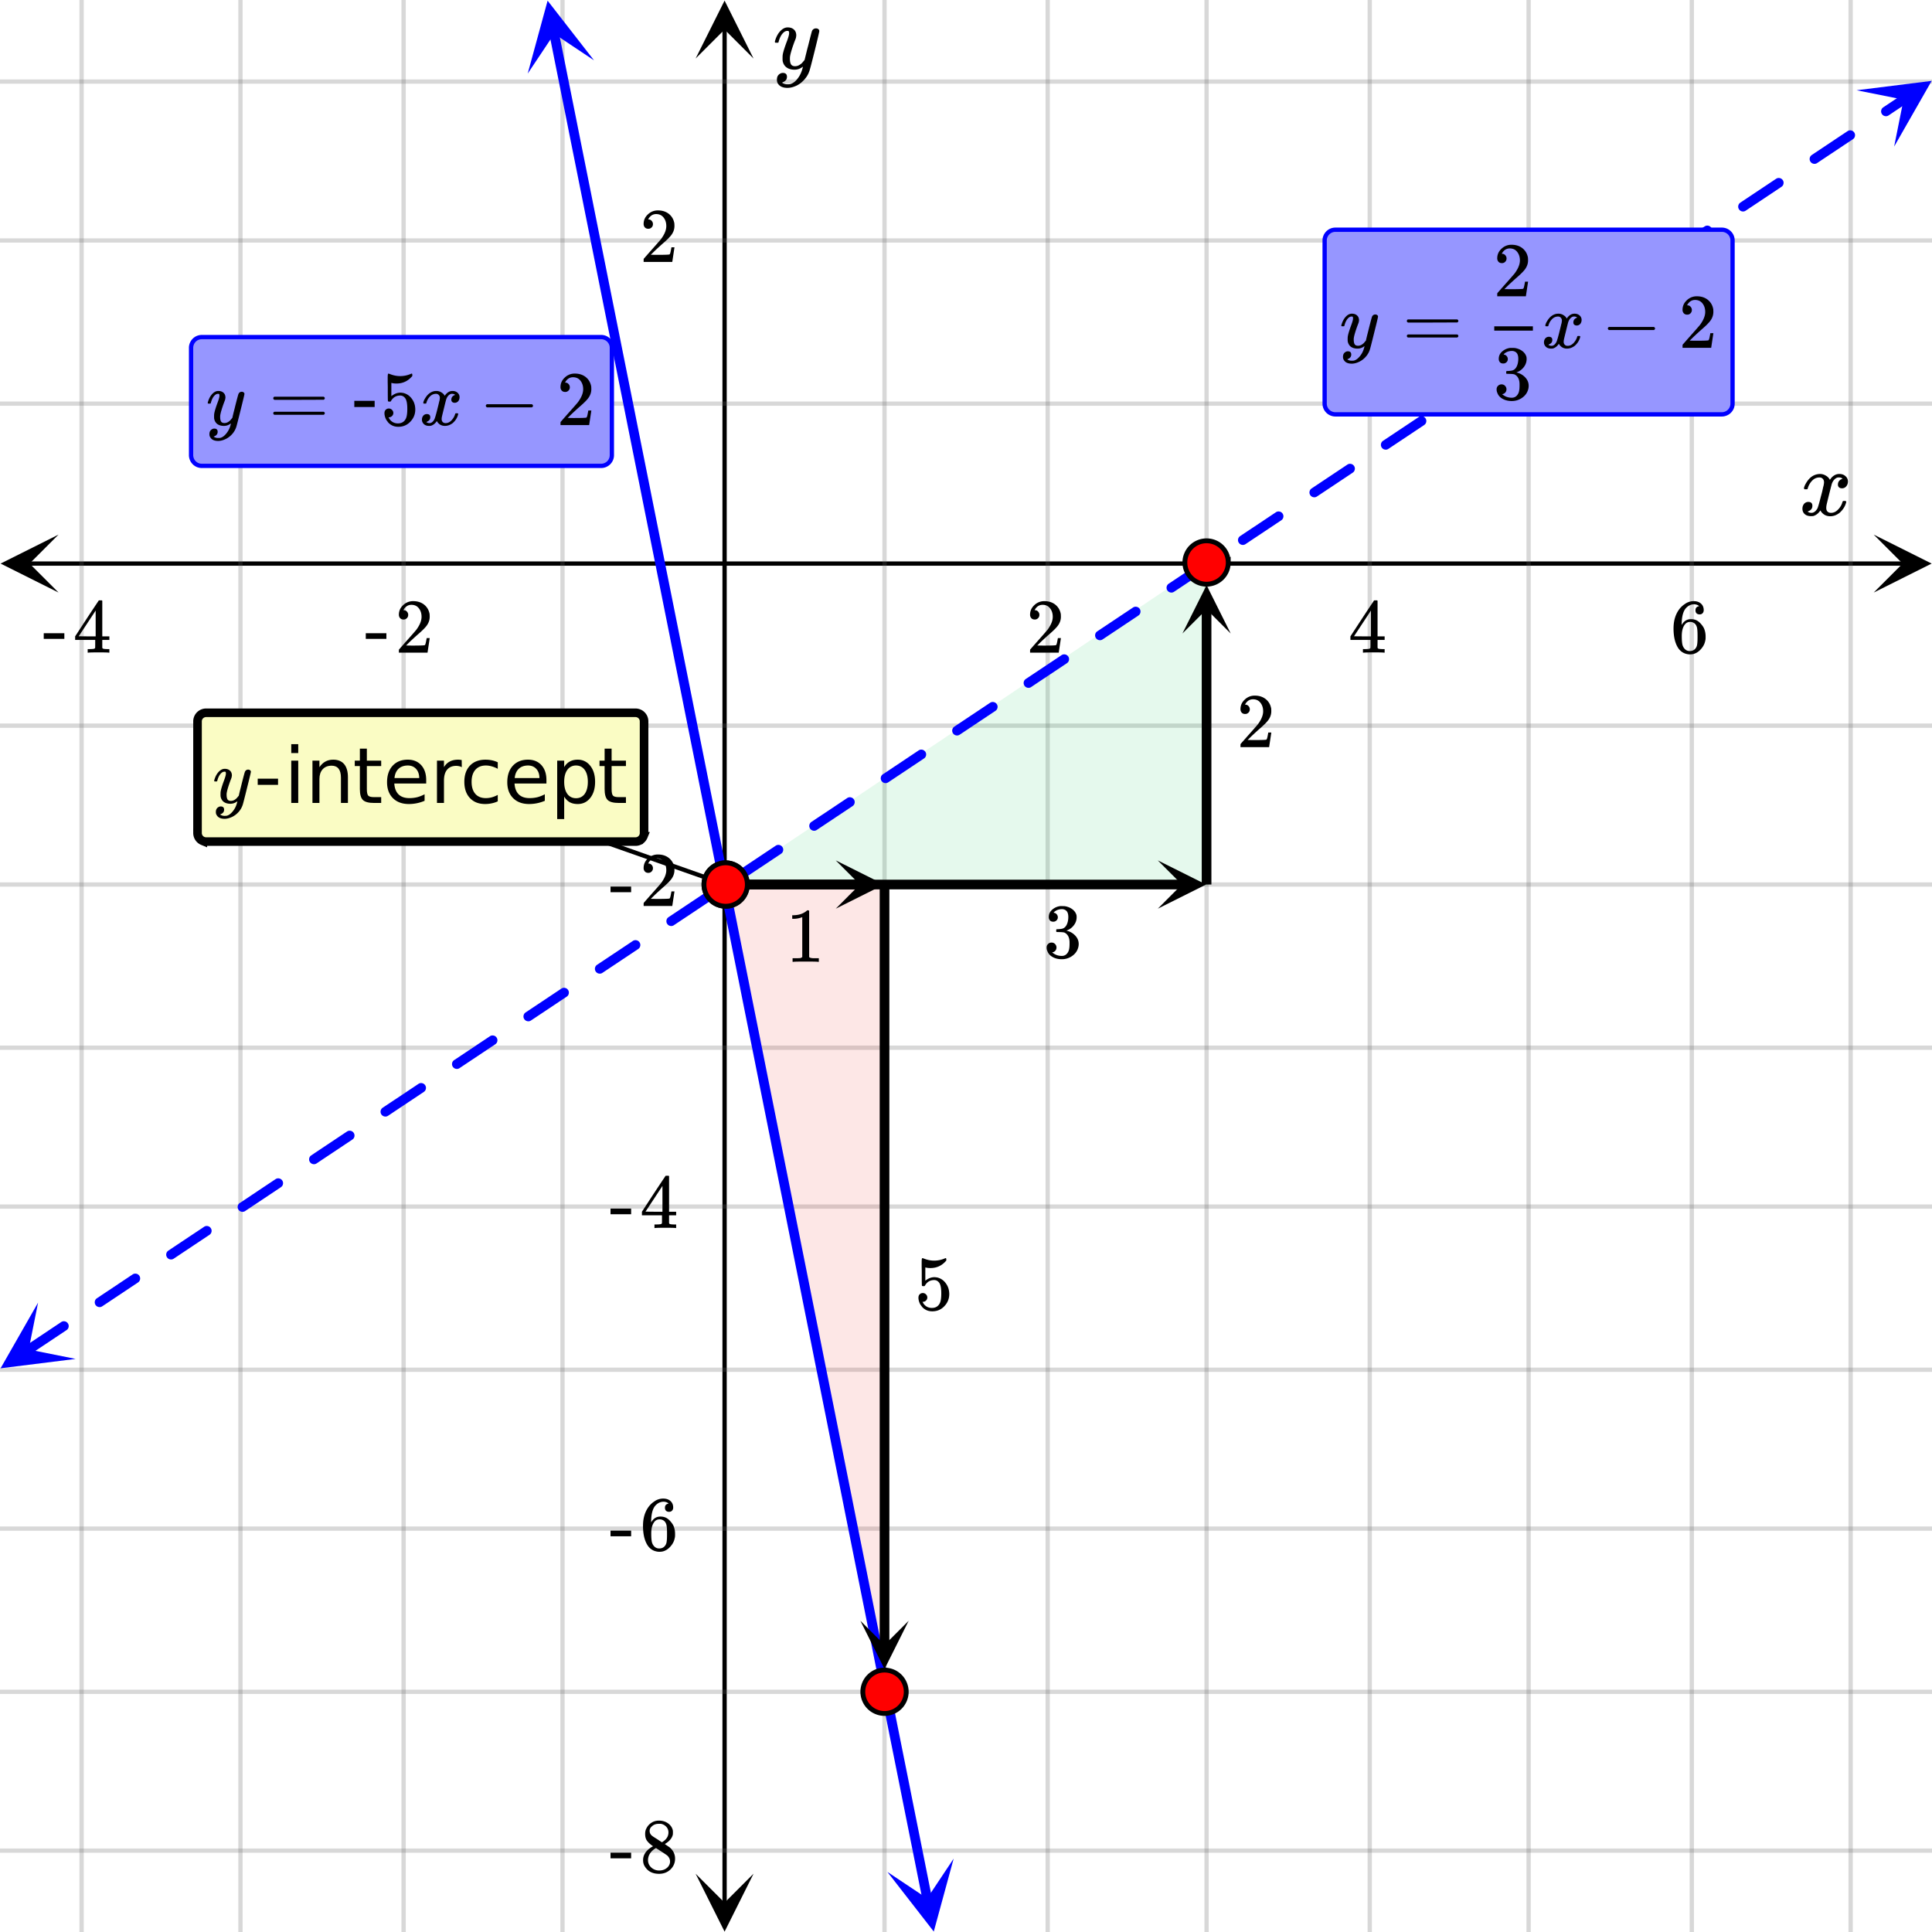 <svg xmlns="http://www.w3.org/2000/svg" xmlns:xlink="http://www.w3.org/1999/xlink" width="449.28" height="449.28" viewBox="0 0 336.96 336.96"><defs><symbol overflow="visible" id="s"><path d="M.953-4.531c-.074-.063-.11-.125-.11-.188.04-.289.212-.664.516-1.125.508-.77 1.149-1.21 1.922-1.328.145-.02.258-.031.344-.031.375 0 .723.101 1.047.297.32.187.55.43.687.718a3.71 3.71 0 0 0 .266-.343c.406-.446.867-.672 1.39-.672.446 0 .805.133 1.079.39.281.25.422.56.422.922 0 .336-.102.618-.297.844a.916.916 0 0 1-.75.344c-.211 0-.383-.055-.516-.172a.636.636 0 0 1-.187-.469c0-.5.27-.843.812-1.031a.921.921 0 0 0-.172-.125c-.105-.063-.261-.094-.468-.094-.149 0-.25.012-.313.032-.418.18-.727.539-.922 1.078-.031.093-.187.703-.469 1.828-.28 1.125-.433 1.758-.453 1.89a2.74 2.74 0 0 0-.047.5c0 .262.07.47.22.625.155.149.359.22.609.22.457 0 .867-.192 1.234-.579.375-.383.625-.813.75-1.281.039-.114.078-.176.11-.188.03-.02.113-.031.25-.031.206 0 .312.047.312.14 0 .012-.012.07-.031.172-.188.68-.57 1.266-1.141 1.766-.512.399-1.047.594-1.61.594-.761 0-1.34-.336-1.734-1.016-.312.492-.715.813-1.203.969-.105.02-.246.031-.422.031C1.441.156.992-.062.734-.5a1.316 1.316 0 0 1-.156-.656c0-.32.094-.598.281-.828a.95.95 0 0 1 .75-.344c.47 0 .704.23.704.687 0 .399-.188.688-.563.875l-.094.047-.078.031a.123.123 0 0 1-.047.016l-.047.016c0 .031.082.086.25.156.125.055.266.078.422.078.383 0 .723-.242 1.016-.734.113-.196.32-.907.625-2.125.07-.25.144-.524.219-.828.07-.301.125-.536.156-.704.039-.164.066-.265.078-.296.063-.29.094-.5.094-.625 0-.27-.074-.477-.219-.625-.137-.157-.328-.235-.578-.235-.492 0-.918.188-1.281.563a3.171 3.171 0 0 0-.75 1.297c-.024.105-.047.168-.079.187-.023.012-.109.016-.265.016zm0 0"/></symbol><symbol overflow="visible" id="x"><path d="M7.531-7.031c.157 0 .285.043.39.125a.41.41 0 0 1 .173.343c0 .137-.266 1.278-.797 3.422-.531 2.137-.84 3.305-.922 3.516a4.073 4.073 0 0 1-.844 1.469 4.38 4.38 0 0 1-1.343 1.078c-.586.281-1.133.422-1.641.422-.824 0-1.387-.262-1.688-.781-.105-.157-.156-.376-.156-.657 0-.367.102-.652.313-.86.226-.21.468-.312.718-.312.477 0 .72.227.72.688 0 .394-.196.687-.579.875-.023.008-.047.02-.078.031-.031.02-.059.035-.078.047-.024.008-.043.016-.063.016l-.047.03c.032.063.145.13.344.204.176.063.352.094.531.094h.125c.188 0 .329-.012.422-.031.414-.118.805-.391 1.172-.829.375-.437.66-.96.86-1.562.113-.363.171-.578.171-.64 0-.009-.011-.005-.03.015a.546.546 0 0 0-.095.062c-.406.29-.855.438-1.343.438-.555 0-1.012-.133-1.375-.39-.356-.259-.586-.634-.688-1.126a4.332 4.332 0 0 1-.016-.5c0-.258.008-.46.032-.61.07-.456.32-1.253.75-2.39.238-.644.36-1.093.36-1.343A.756.756 0 0 0 2.78-6.5c-.031-.063-.094-.094-.187-.094h-.078c-.25 0-.493.117-.72.344-.355.355-.62.875-.796 1.563 0 .011-.008.03-.016.062a.22.22 0 0 1-.03.063l-.032.015C.91-4.535.89-4.53.859-4.53H.437c-.062-.063-.093-.11-.093-.14 0-.04.015-.118.047-.235.226-.758.57-1.352 1.03-1.782.364-.343.75-.515 1.157-.515.457 0 .82.125 1.094.375.27.25.406.594.406 1.031-.023.211-.039.324-.047.344 0 .074-.086.308-.25.703-.449 1.21-.715 2.094-.797 2.656a3.234 3.234 0 0 0-.015.375c0 .418.062.735.187.953.133.22.375.329.719.329.25 0 .484-.063.703-.188.227-.133.399-.266.516-.39.113-.126.258-.298.437-.516 0-.008.024-.117.078-.328.051-.22.13-.536.235-.954.101-.425.207-.832.312-1.218.407-1.625.63-2.477.672-2.563a.735.735 0 0 1 .703-.437zm0 0"/></symbol><symbol overflow="visible" id="t"><path d="M1.484-5.781c-.25 0-.449-.078-.593-.235a.872.872 0 0 1-.22-.609c0-.645.243-1.195.735-1.656a2.46 2.46 0 0 1 1.766-.703c.77 0 1.41.21 1.922.625.508.418.82.964.937 1.64.008.168.016.32.016.453 0 .524-.156 1.012-.469 1.47-.25.374-.758.89-1.516 1.546-.324.281-.777.695-1.359 1.234l-.781.766 1.016.016c1.414 0 2.164-.024 2.25-.079.039-.007.085-.101.14-.28.031-.095.094-.4.188-.923v-.03h.53v.03l-.374 2.47V0h-5v-.25c0-.188.008-.29.031-.313.008-.007.383-.437 1.125-1.28.977-1.095 1.61-1.813 1.89-2.157.602-.82.907-1.57.907-2.25 0-.594-.156-1.086-.469-1.484-.312-.407-.746-.61-1.297-.61-.523 0-.945.235-1.265.703-.024.032-.047.079-.078.141a.274.274 0 0 0-.047.078c0 .012.02.016.062.016a.68.68 0 0 1 .547.25.801.801 0 0 1 .219.562c0 .23-.078.422-.235.578a.76.76 0 0 1-.578.235zm0 0"/></symbol><symbol overflow="visible" id="u"><path d="M6.234 0c-.125-.031-.71-.047-1.75-.047-1.074 0-1.671.016-1.796.047h-.126v-.625h.422c.383-.008.618-.031.704-.063a.286.286 0 0 0 .171-.14c.008-.008.016-.25.016-.719v-.672h-3.5v-.625l2.031-3.11A431.58 431.58 0 0 1 4.5-9.108c.02-.008.113-.016.281-.016h.25l.078.078v6.203h1.235v.625H5.109V-.89a.25.25 0 0 0 .079.157c.07.062.328.101.765.109h.39V0zm-2.28-2.844v-4.5L1-2.859l1.469.015zm0 0"/></symbol><symbol overflow="visible" id="v"><path d="M5.031-8.11c-.199-.195-.48-.304-.843-.328-.625 0-1.153.274-1.579.813-.418.586-.625 1.492-.625 2.719L2-4.86l.11-.172c.363-.54.859-.813 1.484-.813.414 0 .781.09 1.094.266a2.6 2.6 0 0 1 .64.547c.219.242.395.492.531.75.196.449.297.933.297 1.453v.234c0 .211-.027.403-.078.578-.105.532-.383 1.032-.828 1.5-.387.407-.82.66-1.297.766a2.688 2.688 0 0 1-.547.047c-.168 0-.32-.016-.453-.047-.668-.125-1.2-.484-1.594-1.078C.83-1.66.563-2.79.563-4.218c0-.97.171-1.817.515-2.548.344-.726.82-1.296 1.438-1.703a2.62 2.62 0 0 1 1.562-.515c.531 0 .953.14 1.266.421.32.282.484.665.484 1.141 0 .23-.07.414-.203.547-.125.137-.297.203-.516.203-.218 0-.398-.062-.53-.187-.126-.125-.188-.301-.188-.532 0-.406.21-.644.64-.718zm-.593 3.235a1.18 1.18 0 0 0-.97-.484c-.335 0-.605.105-.812.312C2.22-4.597 2-3.883 2-2.907c0 .794.05 1.345.156 1.657.094.273.242.5.453.688.22.187.477.28.782.28.457 0 .804-.171 1.046-.515.133-.187.22-.41.25-.672.04-.258.063-.64.063-1.14v-.422c0-.508-.023-.895-.063-1.156a1.566 1.566 0 0 0-.25-.688zm0 0"/></symbol><symbol overflow="visible" id="w"><path d="M.14-2.406v-.985h3.594v.985zm0 0"/></symbol><symbol overflow="visible" id="y"><path d="M2.313-4.516c-.438-.289-.778-.593-1.016-.906-.242-.312-.36-.723-.36-1.234 0-.383.07-.707.22-.969.195-.406.488-.734.874-.984.383-.25.82-.375 1.313-.375.613 0 1.144.164 1.594.484.445.324.722.734.828 1.234.007.055.015.164.015.329 0 .199-.008.328-.015.39-.137.594-.547 1.11-1.235 1.547l-.156.11c.5.343.758.523.781.53.664.544 1 1.215 1 2.016 0 .73-.265 1.356-.797 1.875-.53.508-1.199.766-2 .766C2.254.297 1.441-.11.922-.922c-.23-.32-.344-.71-.344-1.172 0-.976.578-1.785 1.735-2.422zM5-6.922c0-.383-.125-.71-.375-.984a1.69 1.69 0 0 0-.922-.516h-.437c-.48 0-.883.164-1.204.485-.23.21-.343.453-.343.734 0 .387.164.695.5.922.039.043.328.23.86.562l.78.516c.008-.008.067-.047.172-.11a2.95 2.95 0 0 0 .25-.187C4.758-5.883 5-6.36 5-6.922zM1.437-2.109c0 .523.192.96.579 1.312a2.01 2.01 0 0 0 1.359.516c.363 0 .695-.07 1-.219.3-.156.531-.36.688-.61.144-.226.218-.472.218-.734 0-.383-.156-.726-.468-1.031-.075-.07-.45-.328-1.125-.766l-.407-.265C3.133-4 3.02-4.07 2.937-4.125l-.109-.063-.156.079c-.563.367-.938.812-1.125 1.343-.074.243-.11.461-.11.657zm0 0"/></symbol><symbol overflow="visible" id="A"><path d="M.75-4.672c0-.125.063-.219.188-.281H9.53c.133.062.203.156.203.281 0 .094-.062.18-.187.25l-4.281.016H.969C.82-4.457.75-4.546.75-4.672zm0 2.61c0-.133.07-.223.219-.266h8.578a.249.249 0 0 0 .062.047l.063.047c.02.011.035.039.047.078.008.031.015.062.015.094 0 .117-.07.203-.203.265H.937C.813-1.859.75-1.945.75-2.063zm0 0"/></symbol><symbol overflow="visible" id="C"><path d="M1.328-3.094c-.137-.07-.203-.164-.203-.281 0-.113.066-.203.203-.266h7.828c.133.075.203.168.203.282 0 .105-.07.195-.203.265zm0 0"/></symbol><symbol overflow="visible" id="D"><path d="M1.719-6.25c-.25 0-.446-.07-.578-.219a.863.863 0 0 1-.204-.593c0-.508.196-.938.594-1.282a2.566 2.566 0 0 1 1.407-.625h.203c.312 0 .507.008.593.016.301.043.602.137.907.281.593.305.968.727 1.125 1.266.02.093.03.218.03.375 0 .523-.167.996-.5 1.422-.323.418-.73.714-1.218.89-.055.024-.055.04 0 .047.008 0 .05.012.125.031.55.157 1.016.446 1.39.86.376.418.563.89.563 1.422 0 .367-.086.718-.25 1.062-.218.461-.574.84-1.062 1.14-.492.302-1.04.454-1.64.454-.595 0-1.122-.125-1.579-.375-.46-.25-.766-.586-.922-1.016a1.45 1.45 0 0 1-.14-.656c0-.25.082-.453.25-.61a.831.831 0 0 1 .609-.25c.25 0 .453.087.61.25.163.169.25.372.25.61 0 .21-.063.39-.188.547a.768.768 0 0 1-.469.281l-.094.031c.489.407 1.047.61 1.672.61.5 0 .875-.239 1.125-.719.156-.29.234-.742.234-1.36v-.265c0-.852-.292-1.426-.875-1.719-.124-.05-.398-.082-.812-.093l-.563-.016-.046-.031c-.024-.02-.032-.086-.032-.204 0-.113.008-.18.032-.203.03-.03.054-.046.078-.046.25 0 .508-.02.781-.063.395-.05.695-.27.906-.656.207-.395.313-.867.313-1.422 0-.582-.157-.973-.469-1.172a1.131 1.131 0 0 0-.64-.188c-.45 0-.844.122-1.188.36l-.125.094a.671.671 0 0 0-.094.109l-.047.047a.88.88 0 0 0 .094.031c.176.024.328.11.453.266.125.148.188.32.188.515a.715.715 0 0 1-.235.547.76.76 0 0 1-.562.219zm0 0"/></symbol><symbol overflow="visible" id="F"><path d="M1.438-2.89a.72.72 0 0 1 .546.234.72.72 0 0 1 .235.547c0 .21-.078.386-.235.53a.73.73 0 0 1-.515.22h-.094l.047.062c.133.293.336.531.61.719.28.187.609.281.984.281.644 0 1.101-.27 1.375-.812.175-.332.265-.907.265-1.72 0-.925-.125-1.55-.375-1.874-.23-.3-.515-.453-.86-.453-.698 0-1.23.308-1.593.922a.312.312 0 0 1-.094.125.761.761 0 0 1-.203.015c-.148 0-.23-.031-.25-.093-.023-.032-.031-.817-.031-2.36 0-.258-.008-.57-.016-.937v-.72c0-.5.032-.75.094-.75a.047.047 0 0 1 .047-.03l.25.078a4.646 4.646 0 0 0 3.625-.016.402.402 0 0 1 .172-.062c.07 0 .11.086.11.25v.171C4.8-7.686 3.878-7.25 2.765-7.25c-.282 0-.532-.023-.75-.078l-.141-.031v2.312c.508-.406 1.035-.61 1.578-.61.164 0 .348.024.547.063.602.157 1.094.5 1.469 1.032.383.523.578 1.14.578 1.859 0 .812-.29 1.515-.86 2.11-.562.593-1.261.89-2.093.89C2.52.297 2.035.14 1.64-.172a1.618 1.618 0 0 1-.438-.453C.93-.945.758-1.348.687-1.828c0-.02-.007-.055-.015-.11v-.14c0-.25.07-.445.219-.594a.745.745 0 0 1 .546-.219zm0 0"/></symbol><symbol overflow="visible" id="G"><path d="M5.61 0c-.157-.031-.872-.047-2.141-.047C2.207-.047 1.5-.03 1.344 0h-.157v-.625h.344c.52 0 .86-.008 1.016-.031.07-.008.18-.067.328-.172v-6.969c-.023 0-.059.016-.11.047a4.134 4.134 0 0 1-1.39.25h-.25v-.625h.25c.758-.02 1.39-.188 1.89-.5a2.46 2.46 0 0 0 .422-.313c.008-.03.063-.046.157-.046a.36.36 0 0 1 .234.078v8.078c.133.137.43.203.89.203h.798V0zm0 0"/></symbol><symbol overflow="visible" id="z"><path d="M6.234-5.813c.125 0 .227.04.313.11.094.062.14.152.14.266 0 .117-.226 1.058-.671 2.828C5.578-.836 5.328.133 5.266.312a3.459 3.459 0 0 1-.688 1.22 3.641 3.641 0 0 1-1.11.874c-.491.239-.945.36-1.359.36-.687 0-1.152-.22-1.39-.657-.094-.125-.14-.304-.14-.53 0-.306.085-.544.265-.72.187-.168.379-.25.578-.25.394 0 .594.188.594.563 0 .332-.157.578-.47.734a.298.298 0 0 1-.062.032.295.295 0 0 0-.078.03c-.011.009-.023.016-.031.016L1.328 2c.031.05.129.11.297.172.133.05.273.078.422.078h.11c.155 0 .273-.012.359-.031.332-.094.648-.324.953-.688A3.69 3.69 0 0 0 4.188.25c.093-.3.14-.477.14-.531 0-.008-.012-.004-.031.015a.358.358 0 0 1-.078.047c-.336.239-.703.36-1.11.36-.46 0-.84-.106-1.14-.313-.293-.219-.48-.531-.563-.937a2.932 2.932 0 0 1-.015-.407c0-.218.007-.382.03-.5.063-.394.266-1.054.61-1.984.196-.531.297-.898.297-1.11a.838.838 0 0 0-.031-.265c-.024-.05-.074-.078-.156-.078h-.063c-.21 0-.406.094-.594.281-.293.293-.511.727-.656 1.297 0 .012-.008.027-.015.047a.188.188 0 0 1-.032.047l-.015.015c-.012.012-.028.016-.047.016h-.36C.305-3.8.281-3.836.281-3.86a.97.97 0 0 1 .047-.203c.188-.625.469-1.113.844-1.468.3-.282.617-.422.953-.422.383 0 .688.105.906.312.227.2.344.485.344.86-.023.168-.04.261-.047.281 0 .055-.07.246-.203.578-.367 1-.586 1.735-.656 2.203a1.857 1.857 0 0 0-.016.297c0 .344.05.61.156.797.114.18.313.266.594.266.207 0 .406-.051.594-.157a1.84 1.84 0 0 0 .422-.328c.093-.101.21-.242.36-.422a32.833 32.833 0 0 1 .25-1.063c.093-.35.175-.687.25-1 .343-1.35.534-2.062.577-2.124a.592.592 0 0 1 .578-.36zm0 0"/></symbol><symbol overflow="visible" id="B"><path d="M.781-3.75C.727-3.8.703-3.848.703-3.89c.031-.25.172-.563.422-.938.414-.633.941-1.004 1.578-1.11.133-.007.235-.015.297-.015.313 0 .598.086.86.25.269.156.46.355.578.594.113-.157.187-.25.218-.282.332-.375.711-.562 1.14-.562.364 0 .661.105.891.312.227.211.344.465.344.766 0 .281-.078.516-.234.703a.776.776 0 0 1-.625.281.64.64 0 0 1-.422-.14.521.521 0 0 1-.156-.39c0-.415.222-.696.672-.845a.58.58 0 0 0-.141-.093.705.705 0 0 0-.39-.094.91.91 0 0 0-.266.031c-.336.149-.586.445-.75.89-.032.075-.164.579-.39 1.516-.231.93-.356 1.45-.376 1.563a1.827 1.827 0 0 0-.047.406c0 .211.063.383.188.516.125.125.289.187.5.187.383 0 .726-.16 1.031-.484.3-.32.508-.676.625-1.063.02-.082.04-.129.063-.14.03-.02.109-.031.234-.031.164 0 .25.039.25.109 0 .012-.012.058-.031.14-.149.563-.461 1.055-.938 1.47-.43.323-.875.484-1.344.484-.625 0-1.101-.282-1.421-.844-.262.406-.594.68-1 .812-.086.02-.2.032-.344.032-.524 0-.89-.188-1.11-.563a.953.953 0 0 1-.14-.531c0-.27.078-.5.234-.688a.798.798 0 0 1 .625-.28c.395 0 .594.187.594.562 0 .336-.164.574-.484.718a.359.359 0 0 1-.063.047l-.078.031c-.012.012-.024.016-.031.016h-.032c0 .031.063.074.188.125a.817.817 0 0 0 .36.078c.32 0 .597-.203.827-.61.102-.163.282-.75.532-1.75.05-.206.109-.437.171-.687.063-.257.11-.457.141-.593.031-.133.05-.211.063-.235a2.86 2.86 0 0 0 .078-.531.678.678 0 0 0-.188-.5.613.613 0 0 0-.484-.203c-.406 0-.762.156-1.063.469a2.562 2.562 0 0 0-.609 1.078c-.012.074-.031.12-.063.14a.752.752 0 0 1-.218.016zm0 0"/></symbol><symbol overflow="visible" id="E"><path d="M.656-4.234h3.547v1.078H.656zm0 0"/></symbol><symbol overflow="visible" id="H"><path d="M1.266-7.375h1.218V0H1.266zm0-2.875h1.218v1.547H1.266zm0 0"/></symbol><symbol overflow="visible" id="I"><path d="M7.406-4.453V0H6.188v-4.406c0-.696-.137-1.219-.407-1.563-.273-.351-.68-.531-1.218-.531-.657 0-1.18.21-1.563.625-.375.418-.563.984-.563 1.703V0H1.22v-7.375h1.218v1.14c.29-.437.633-.765 1.032-.984.394-.218.847-.328 1.36-.328.843 0 1.484.262 1.921.781.438.524.656 1.293.656 2.313zm0 0"/></symbol><symbol overflow="visible" id="J"><path d="M2.469-9.469v2.094h2.5v.938h-2.5v4.015c0 .594.082.98.25 1.156.164.168.5.25 1 .25h1.25V0h-1.25C2.78 0 2.133-.172 1.78-.516c-.355-.351-.531-.988-.531-1.906v-4.015H.36v-.938h.89v-2.094zm0 0"/></symbol><symbol overflow="visible" id="K"><path d="M7.578-3.984v.593H2.016c.05.836.3 1.47.75 1.907.445.43 1.07.64 1.875.64.468 0 .921-.05 1.359-.156a5.827 5.827 0 0 0 1.297-.516v1.141a6.956 6.956 0 0 1-2.734.563C3.394.188 2.469-.149 1.78-.829 1.094-1.516.75-2.441.75-3.61c0-1.207.32-2.164.969-2.875.656-.707 1.535-1.063 2.64-1.063.989 0 1.77.32 2.344.953.582.637.875 1.508.875 2.61zm-1.219-.36c0-.664-.183-1.195-.546-1.593-.368-.395-.844-.594-1.438-.594-.68 0-1.219.195-1.625.578-.406.387-.64.922-.703 1.61zm0 0"/></symbol><symbol overflow="visible" id="L"><path d="M5.547-6.234a1.38 1.38 0 0 0-.453-.172 2.203 2.203 0 0 0-.532-.063c-.68 0-1.203.227-1.578.672-.367.438-.546 1.074-.546 1.906V0h-1.22v-7.375h1.22v1.14a2.469 2.469 0 0 1 1-.984c.406-.218.898-.328 1.484-.328.082 0 .176.008.281.016.102.011.211.027.328.047zm0 0"/></symbol><symbol overflow="visible" id="M"><path d="M6.578-7.094v1.14a4.783 4.783 0 0 0-1.031-.421A3.695 3.695 0 0 0 4.5-6.531c-.781 0-1.39.25-1.828.75-.438.5-.656 1.199-.656 2.093 0 .907.218 1.61.656 2.11.437.492 1.047.734 1.828.734.352 0 .703-.047 1.047-.14a4.783 4.783 0 0 0 1.031-.422v1.125a4.505 4.505 0 0 1-1.047.344c-.367.082-.75.124-1.156.124-1.117 0-2-.347-2.656-1.046C1.07-1.555.75-2.5.75-3.688c0-1.195.328-2.14.984-2.828.657-.687 1.563-1.03 2.72-1.03.374 0 .737.038 1.093.109.351.074.695.187 1.031.343zm0 0"/></symbol><symbol overflow="visible" id="N"><path d="M2.438-1.11v3.923h-1.22V-7.376h1.22v1.125c.257-.438.582-.758.968-.969.383-.218.848-.328 1.39-.328.895 0 1.626.356 2.188 1.063.563.71.844 1.64.844 2.796 0 1.168-.281 2.106-.844 2.813C6.422-.165 5.691.188 4.797.188c-.543 0-1.008-.106-1.39-.313-.387-.219-.712-.547-.97-.984zm4.124-2.577c0-.883-.183-1.579-.546-2.079-.368-.507-.871-.765-1.516-.765a1.79 1.79 0 0 0-1.516.765c-.367.5-.546 1.196-.546 2.079 0 .898.18 1.601.546 2.109.375.5.88.75 1.516.75.645 0 1.148-.25 1.516-.75.363-.508.546-1.211.546-2.11zm0 0"/></symbol><clipPath id="a"><path d="M.102 93.238H11V104H.102zm0 0"/></clipPath><clipPath id="b"><path d="M326.79 93.238h10.17V104h-10.17zm0 0"/></clipPath><clipPath id="c"><path d="M13 0h311v336.96H13zm0 0"/></clipPath><clipPath id="d"><path d="M121.32 326H132v10.898h-10.68zm0 0"/></clipPath><clipPath id="e"><path d="M121.32 0H132v10.21h-10.68zm0 0"/></clipPath><clipPath id="f"><path d="M0 13h336.96v311H0zm0 0"/></clipPath><clipPath id="g"><path d="M0 227h14v12H0zm0 0"/></clipPath><clipPath id="h"><path d="M-3.172 233.734l22.082-14.718 14.719 22.082-22.082 14.718zm0 0"/></clipPath><clipPath id="i"><path d="M323 14h13.96v12H323zm0 0"/></clipPath><clipPath id="j"><path d="M323.816 15.742l22.082-14.719 14.72 22.079-22.079 14.722zm0 0"/></clipPath><clipPath id="k"><path d="M92 0h12v13H92zm0 0"/></clipPath><clipPath id="l"><path d="M101.29-1.04l5.202 26.024-26.02 5.203-5.206-26.023zm0 0"/></clipPath><clipPath id="m"><path d="M154 324h13v12.96h-13zm0 0"/></clipPath><clipPath id="n"><path d="M166.328 324.16l5.207 26.024-26.023 5.207-5.207-26.024zm0 0"/></clipPath><clipPath id="o"><path d="M145.762 150.059H155V159h-9.238zm0 0"/></clipPath><clipPath id="p"><path d="M150 282.676h8.484V292H150zm0 0"/></clipPath><clipPath id="q"><path d="M201.93 150.059H211V159h-9.07zm0 0"/></clipPath><clipPath id="r"><path d="M206.227 102H215v8.488h-8.773zm0 0"/></clipPath></defs><path fill="#fff" d="M0 0h336.96v336.96H0z"/><path fill="#fff" d="M0 0h336.96v336.96H0z"/><path d="M5.055 98.293h326.89" fill="none" stroke="#000" stroke-width=".749"/><g clip-path="url(#a)"><path d="M10.21 93.238L.103 98.293l10.109 5.055-5.055-5.055zm0 0"/></g><g clip-path="url(#b)"><path d="M326.79 93.238l10.108 5.055-10.109 5.055 5.055-5.055zm0 0"/></g><g clip-path="url(#c)"><path d="M154.27 0v337M182.73 0v337M210.439 0v337M238.895 0v337m27.71-337v337M295.064 0v337M322.77 0v337M98.105 0v337M70.395 0v337M41.938 0v337M14.23 0v337" fill="none" stroke-linecap="round" stroke-linejoin="round" stroke="#666" stroke-opacity=".251" stroke-width=".749"/></g><path d="M126.375 331.945V5.055" fill="none" stroke="#000" stroke-width=".749"/><g clip-path="url(#d)"><path d="M121.32 326.79l5.055 10.108 5.055-10.109-5.055 5.055zm0 0"/></g><g clip-path="url(#e)"><path d="M121.32 10.21L126.375.103l5.055 10.109-5.055-5.055zm0 0"/></g><g clip-path="url(#f)"><path d="M0 70.395h337M0 41.938h337M0 14.23h337M0 126.563h337M0 154.27h337M0 182.73h337M0 210.439h337M0 238.895h337M0 266.605h337M0 295.064h337M0 322.77h337" fill="none" stroke-linecap="round" stroke-linejoin="round" stroke="#666" stroke-opacity=".251" stroke-width=".749"/></g><path d="M126.563 154.27l27.894.187-.187 140.606zm0 0" fill="#f2190d" fill-opacity=".102"/><path d="M126.563 154.27l84.062.187-.188-56.352zm0 0" fill="#00cc52" fill-opacity=".102"/><path d="M4.441 234.734l2.196-1.46 2.195-1.465 1.84-1.227a.804.804 0 0 1 .633-.125.813.813 0 0 1 .535.36.804.804 0 0 1 .125.632.813.813 0 0 1-.36.535l-1.84 1.227-2.195 1.465-2.195 1.46a.81.81 0 0 1-.633.126.799.799 0 0 1-.535-.356.81.81 0 0 1-.125-.633.798.798 0 0 1 .36-.539zm12.461-8.304l.711-.477 2.2-1.465 2.195-1.465 1.125-.75a.81.81 0 0 1 .633-.125.813.813 0 0 1 .535.36.804.804 0 0 1 .125.633.8.8 0 0 1-.36.535l-1.125.75-4.39 2.93-.715.472a.804.804 0 0 1-.633.125.808.808 0 0 1-.535-.355.81.81 0 0 1-.125-.633.804.804 0 0 1 .36-.535zm12.461-8.309l1.426-.953 2.195-1.465 2.2-1.46.41-.278a.81.81 0 0 1 .633-.125c.23.047.406.164.535.36a.812.812 0 0 1 .129.632.827.827 0 0 1-.36.535l-.414.278-2.195 1.46-2.195 1.465-1.426.953a.827.827 0 0 1-.633.125.825.825 0 0 1-.54-.359.827.827 0 0 1-.124-.633.817.817 0 0 1 .36-.535zm12.465-8.309l2.137-1.425 2.195-1.465 1.899-1.266a.82.82 0 0 1 .632-.125.827.827 0 0 1 .536.36.81.81 0 0 1 .125.632.813.813 0 0 1-.36.536l-1.894 1.265-2.2 1.465-2.136 1.426a.827.827 0 0 1-.633.125.827.827 0 0 1-.535-.36.81.81 0 0 1-.125-.632.79.79 0 0 1 .36-.536zm12.461-8.308l.656-.438 4.39-2.93 1.185-.788a.827.827 0 0 1 .632-.125.827.827 0 0 1 .535.359.81.81 0 0 1 .126.633.79.79 0 0 1-.36.535l-1.183.79-4.391 2.929-.656.437a.82.82 0 0 1-.633.125.827.827 0 0 1-.535-.36.81.81 0 0 1-.125-.632.813.813 0 0 1 .36-.535zm12.461-8.309l1.371-.914 2.195-1.46 2.196-1.466.468-.312a.812.812 0 0 1 .633-.129c.23.047.407.168.54.36a.827.827 0 0 1 .124.632.817.817 0 0 1-.359.535l-.473.317-2.195 1.46-2.195 1.466-1.368.914a.81.81 0 0 1-.632.125.812.812 0 0 1-.54-.36.827.827 0 0 1-.124-.633.827.827 0 0 1 .359-.535zm12.465-8.308l2.082-1.387 2.195-1.465 1.953-1.3a.804.804 0 0 1 .633-.126.808.808 0 0 1 .535.356.81.81 0 0 1 .125.633.82.82 0 0 1-.36.539l-1.952 1.3-2.196 1.465-2.082 1.387a.81.81 0 0 1-.632.125.813.813 0 0 1-.536-.36.804.804 0 0 1-.125-.632.8.8 0 0 1 .36-.535zm12.46-8.309l.598-.398 2.2-1.465 2.195-1.465 1.238-.824a.81.81 0 0 1 .633-.125.8.8 0 0 1 .535.36.798.798 0 0 1 .125.628.798.798 0 0 1-.36.54l-1.237.823-4.391 2.93-.602.398a.804.804 0 0 1-.632.125.813.813 0 0 1-.536-.359.804.804 0 0 1-.125-.633.813.813 0 0 1 .36-.535zm12.462-8.308l1.312-.875 2.196-1.461 2.199-1.465.523-.352a.81.81 0 0 1 .633-.125c.23.043.406.164.54.36a.82.82 0 0 1 .124.632.827.827 0 0 1-.36.536l-.527.351-2.195 1.461-2.195 1.465-1.313.875a.81.81 0 0 1-.633.125.798.798 0 0 1-.539-.36.82.82 0 0 1-.125-.632.827.827 0 0 1 .36-.535zm12.465-8.31l2.023-1.347 2.195-1.465 2.012-1.34a.804.804 0 0 1 .633-.124.813.813 0 0 1 .535.359.804.804 0 0 1 .125.633.813.813 0 0 1-.36.535l-2.007 1.34-2.2 1.465-2.023 1.347a.81.81 0 0 1-.633.125.8.8 0 0 1-.535-.36.798.798 0 0 1-.125-.628.798.798 0 0 1 .36-.54zm12.46-8.308l.543-.359 4.391-2.93 1.297-.863a.81.81 0 0 1 .633-.125.813.813 0 0 1 .535.36.804.804 0 0 1 .125.632.8.8 0 0 1-.36.535l-1.296.864-4.39 2.93-.544.359a.804.804 0 0 1-.633.125.808.808 0 0 1-.535-.356.81.81 0 0 1-.125-.633.82.82 0 0 1 .36-.539zm12.461-8.304l1.258-.84 2.196-1.461 2.195-1.465.582-.39a.81.81 0 0 1 .633-.126c.23.047.41.164.539.36a.823.823 0 0 1 .125.633.827.827 0 0 1-.36.535l-.586.39-2.195 1.461-2.195 1.465-1.254.836a.812.812 0 0 1-.633.129.835.835 0 0 1-.539-.36.827.827 0 0 1-.125-.632.817.817 0 0 1 .36-.535zm12.465-8.309l1.969-1.312 2.195-1.465 2.067-1.38a.82.82 0 0 1 .633-.124.827.827 0 0 1 .535.36.81.81 0 0 1 .125.632.813.813 0 0 1-.36.535l-2.066 1.38-2.195 1.464-1.97 1.312a.827.827 0 0 1-.632.125.827.827 0 0 1-.535-.359.81.81 0 0 1-.125-.633.79.79 0 0 1 .36-.535zm12.461-8.309l.485-.324 2.195-1.465 2.2-1.464 1.35-.903a.827.827 0 0 1 .633-.125.827.827 0 0 1 .536.36.81.81 0 0 1 .125.632.8.8 0 0 1-.36.536l-1.351.902-4.39 2.93-.49.324a.82.82 0 0 1-.632.125.827.827 0 0 1-.535-.36.81.81 0 0 1-.125-.632.813.813 0 0 1 .36-.536zm12.461-8.308l1.2-.8 2.195-1.462 2.195-1.465.64-.43a.827.827 0 0 1 .633-.124c.23.046.41.168.54.359a.827.827 0 0 1 .125.633.817.817 0 0 1-.36.535l-.64.43-2.196 1.46-2.199 1.465-1.195.801a.81.81 0 0 1-.633.125.804.804 0 0 1-.535-.36.812.812 0 0 1-.13-.632.827.827 0 0 1 .36-.535zm12.465-8.309l1.91-1.273 2.195-1.465 2.125-1.414a.804.804 0 0 1 .633-.125.808.808 0 0 1 .535.355.81.81 0 0 1 .125.633.804.804 0 0 1-.359.535l-2.125 1.418-2.195 1.465-1.91 1.274a.81.81 0 0 1-.633.125.813.813 0 0 1-.535-.36.804.804 0 0 1-.125-.633.8.8 0 0 1 .359-.535zm12.46-8.308l.43-.285 4.391-2.93 1.41-.938a.81.81 0 0 1 .633-.125c.23.043.406.164.535.356a.81.81 0 0 1 .125.633.798.798 0 0 1-.359.539l-1.41.937-4.39 2.93-.43.285a.804.804 0 0 1-.633.125.813.813 0 0 1-.535-.36.804.804 0 0 1-.125-.632.813.813 0 0 1 .359-.535zm12.462-8.309l1.144-.762 2.196-1.46 2.195-1.465.7-.465a.798.798 0 0 1 .628-.125c.23.043.41.164.54.36a.82.82 0 0 1 .124.632.827.827 0 0 1-.36.535l-.698.465-2.196 1.465-2.195 1.46-1.14.762a.81.81 0 0 1-.633.125.804.804 0 0 1-.536-.359.806.806 0 0 1-.129-.633.827.827 0 0 1 .36-.535zm12.465-8.308l1.851-1.235 2.2-1.465 2.18-1.453a.804.804 0 0 1 .632-.125.813.813 0 0 1 .535.36.804.804 0 0 1 .125.632.813.813 0 0 1-.36.535l-2.179 1.454-2.195 1.464-1.856 1.235a.81.81 0 0 1-.632.125.8.8 0 0 1-.536-.36.804.804 0 0 1-.125-.632.813.813 0 0 1 .36-.535zm12.46-8.31l.372-.245 2.195-1.465 2.2-1.465 1.464-.976a.81.81 0 0 1 .633-.125c.23.046.406.164.535.359a.804.804 0 0 1 .125.633.8.8 0 0 1-.36.535l-1.464.976-2.195 1.465-2.2 1.465-.37.246a.804.804 0 0 1-.634.125.808.808 0 0 1-.535-.355.81.81 0 0 1-.125-.633.812.812 0 0 1 .36-.54zm12.462-8.304l1.086-.726 2.195-1.461 2.195-1.465.758-.504a.798.798 0 0 1 .629-.125c.23.047.41.164.539.36a.82.82 0 0 1 .125.632.827.827 0 0 1-.36.535l-.753.504-2.196 1.465-2.199 1.461-1.082.723a.81.81 0 0 1-.633.125.799.799 0 0 1-.535-.356.81.81 0 0 1-.125-.633.799.799 0 0 1 .356-.535zm12.464-8.308l1.797-1.2 4.39-2.93.044-.027a.804.804 0 0 1 .633-.125.813.813 0 0 1 .535.36.81.81 0 0 1 .125.633.813.813 0 0 1-.36.535l-.039.027-2.199 1.465-2.195 1.465-1.797 1.199a.827.827 0 0 1-.633.125.827.827 0 0 1-.535-.36.81.81 0 0 1-.125-.632.804.804 0 0 1 .36-.535zm12.461-8.309l.317-.21 4.39-2.93 1.524-1.016a.827.827 0 0 1 .633-.125c.23.047.406.168.535.36a.81.81 0 0 1 .125.632.808.808 0 0 1-.356.535l-1.527 1.016-4.39 2.93-.317.21a.82.82 0 0 1-.633.125.827.827 0 0 1-.535-.359.827.827 0 0 1-.125-.633.817.817 0 0 1 .36-.535zm12.461-8.309l1.032-.687 2.195-1.461 2.195-1.465.813-.543a.82.82 0 0 1 .632-.125.827.827 0 0 1 .536.36.827.827 0 0 1 .125.632.817.817 0 0 1-.36.536l-.812.542-2.196 1.465-2.195 1.461-1.027.688a.827.827 0 0 1-.633.125.817.817 0 0 1-.535-.36.81.81 0 0 1-.125-.632.808.808 0 0 1 .355-.536zm12.465-8.308l1.738-1.16 2.2-1.465 2.195-1.465.098-.063a.806.806 0 0 1 .632-.128.827.827 0 0 1 .536.359.81.81 0 0 1 .125.633.804.804 0 0 1-.36.535l-.097.066-4.391 2.93-1.742 1.16a.81.81 0 0 1-.633.125.813.813 0 0 1-.535-.36.807.807 0 0 1-.125-.632.813.813 0 0 1 .36-.535zm12.461-8.309l.258-.172 4.39-2.93 1.583-1.05a.81.81 0 0 1 .632-.125c.23.043.407.164.536.355a.81.81 0 0 1 .125.633.816.816 0 0 1-.356.54l-1.582 1.05-2.195 1.465-2.2 1.465-.257.172a.804.804 0 0 1-.633.125.813.813 0 0 1-.535-.36.82.82 0 0 1-.125-.633.827.827 0 0 1 .36-.535zm12.461-8.308l.973-.649 2.195-1.46a.81.81 0 0 1 .633-.126.808.808 0 0 1 .535.356.81.81 0 0 1 .125.633.798.798 0 0 1-.36.539l-2.195 1.46-.968.649a.81.81 0 0 1-.633.125.804.804 0 0 1-.535-.36.804.804 0 0 1-.125-.632.808.808 0 0 1 .355-.535zm0 0" fill="#00f"/><g clip-path="url(#g)"><g clip-path="url(#h)"><path d="M6.64 227.191L.099 238.645l13.086-1.637-8.18-1.637zm0 0" fill="#00f"/></g></g><g clip-path="url(#i)"><g clip-path="url(#j)"><path d="M323.816 15.742l13.086-1.637-6.543 11.454 1.637-8.18zm0 0" fill="#00f"/></g></g><path d="M96.64 5.781l.438 2.188.434 2.183 2.187 10.918.434 2.188 2.187 10.918.434 2.183.437 2.184.438 2.187 1.312 6.551.434 2.184.875 4.367.438 2.188.437 2.183.434 2.184 2.187 10.918.434 2.187 2.187 10.918.434 2.184.437 2.187 1.75 8.735.434 2.183.437 2.184.438 2.187 1.312 6.551.434 2.184 1.312 6.55.438 2.188.434 2.184 2.187 10.918.434 2.187 2.187 10.918.434 2.184.437 2.183.438 2.188 1.312 6.55.434 2.184.875 4.367.437 2.188.438 2.183.433 2.184 1.75 8.734.438 2.188.434 2.183 2.187 10.918.434 2.184.437 2.188 1.75 8.734.434 2.183.437 2.184.438 2.188 1.312 6.55.434 2.184 1.312 6.55.438 2.188.433 2.184 2.188 10.918.434 2.187 2.187 10.918.434 2.184.437 2.187 1.75 8.735.434 2.183.875 4.368.437 2.187.875 4.367.434 2.184 1.312 6.55.438 2.188.433 2.184 2.188 10.918.433 2.183.438 2.188 1.75 8.734.434 2.184.437 2.183.438 2.188" fill="none" stroke-width="1.685" stroke-linecap="round" stroke-linejoin="round" stroke="#00f"/><g clip-path="url(#k)"><g clip-path="url(#l)"><path d="M103.602 10.523L95.508.117 92.035 12.84l4.63-6.942zm0 0" fill="#00f"/></g></g><g clip-path="url(#m)"><g clip-path="url(#n)"><path d="M166.328 324.16l-3.469 12.723-8.093-10.406 6.937 4.625zm0 0" fill="#00f"/></g></g><path d="M126.563 154.27h23.496" fill="none" stroke-width="1.685" stroke="#000"/><g clip-path="url(#o)"><path d="M145.762 150.059l8.425 4.21-8.425 4.215 4.21-4.214zm0 0"/></g><path d="M154.27 154.27v132.703" fill="none" stroke-width="1.685" stroke="#000"/><g clip-path="url(#p)"><path d="M158.484 282.676l-4.214 8.426-4.211-8.426 4.21 4.215zm0 0"/></g><path d="M126.563 154.27h79.664" fill="none" stroke-width="1.685" stroke="#000"/><g clip-path="url(#q)"><path d="M201.93 150.059l8.425 4.21-8.425 4.215 4.21-4.214zm0 0"/></g><path d="M210.438 154.27V106.19" fill="none" stroke-width="1.685" stroke="#000"/><g clip-path="url(#r)"><path d="M206.227 110.488l4.21-8.425 4.211 8.425-4.21-4.21zm0 0"/></g><path d="M126.563 154.27L73.39 135.55" fill="none" stroke-width=".758" stroke="#000"/><path d="M130.344 154.27c0 .503-.094.984-.29 1.449a3.768 3.768 0 0 1-3.491 2.336 3.777 3.777 0 0 1-2.676-1.11 3.76 3.76 0 0 1-1.105-2.676 3.754 3.754 0 0 1 1.105-2.671 3.777 3.777 0 0 1 6.168 1.227c.195.464.289.945.289 1.445zm0 0M158.055 295.063c0 .5-.098.984-.29 1.445a3.768 3.768 0 0 1-2.047 2.047c-.464.195-.945.289-1.448.289-.5 0-.98-.094-1.446-.29a3.768 3.768 0 0 1-2.336-3.491 3.777 3.777 0 0 1 1.11-2.676 3.754 3.754 0 0 1 2.672-1.105 3.76 3.76 0 0 1 2.675 1.105 3.777 3.777 0 0 1 1.11 2.676zm0 0" fill="red" stroke-width=".843" stroke="#000"/><path d="M130.344 154.27c0 .503-.094.984-.29 1.449a3.768 3.768 0 0 1-3.491 2.336 3.777 3.777 0 0 1-2.676-1.11 3.76 3.76 0 0 1-1.105-2.676 3.754 3.754 0 0 1 1.105-2.671 3.777 3.777 0 0 1 6.168 1.227c.195.464.289.945.289 1.445zm0 0M214.219 98.105c0 .5-.094.985-.285 1.446a3.8 3.8 0 0 1-2.047 2.047 3.777 3.777 0 0 1-4.942-2.047 3.673 3.673 0 0 1-.289-1.446c0-.503.094-.984.29-1.449a3.81 3.81 0 0 1 .816-1.226 3.734 3.734 0 0 1 1.23-.82 3.74 3.74 0 0 1 1.446-.286 3.773 3.773 0 0 1 2.675 1.106 3.76 3.76 0 0 1 1.105 2.676zm0 0" fill="red" stroke-width=".843" stroke="#000"/><use xlink:href="#s" x="313.784" y="89.867"/><use xlink:href="#t" x="178.984" y="113.831"/><use xlink:href="#u" x="235.151" y="113.831"/><use xlink:href="#v" x="291.318" y="113.831"/><use xlink:href="#w" x="63.656" y="113.831"/><use xlink:href="#t" x="68.898" y="113.831"/><use xlink:href="#w" x="7.489" y="113.831"/><use xlink:href="#u" x="12.731" y="113.831"/><use xlink:href="#x" x="134.8" y="11.982"/><use xlink:href="#t" x="111.584" y="45.682"/><use xlink:href="#w" x="106.342" y="158.016"/><use xlink:href="#t" x="111.584" y="158.016"/><use xlink:href="#w" x="106.342" y="214.182"/><use xlink:href="#u" x="111.584" y="214.182"/><use xlink:href="#w" x="106.342" y="270.349"/><use xlink:href="#v" x="111.584" y="270.349"/><use xlink:href="#w" x="106.342" y="326.516"/><use xlink:href="#y" x="111.584" y="326.516"/><path d="M231.031 70.395V41.938c0-.247.047-.489.145-.715a1.876 1.876 0 0 1 1.012-1.016c.23-.094.468-.14.718-.14h67.399a1.866 1.866 0 0 1 1.87 1.87v28.458c0 .25-.046.488-.14.718a1.92 1.92 0 0 1-.406.606 1.832 1.832 0 0 1-.61.406 1.87 1.87 0 0 1-.714.145h-67.399a1.889 1.889 0 0 1-1.324-.551 1.856 1.856 0 0 1-.406-.606 1.818 1.818 0 0 1-.145-.718zm0 0" fill="#9696ff" stroke="#00f" stroke-width=".749"/><use xlink:href="#z" x="233.653" y="60.66"/><use xlink:href="#A" x="244.618" y="60.66"/><use xlink:href="#B" x="268.816" y="60.66"/><use xlink:href="#C" x="279.3" y="60.66"/><use xlink:href="#D" x="260.461" y="69.647"/><path d="M260.613 56.914h6.739v.75h-6.739zm0 0"/><use xlink:href="#t" x="260.461" y="51.673"/><use xlink:href="#t" x="292.78" y="60.66"/><path d="M33.324 79.383V60.66c0-.25.051-.488.145-.715.094-.23.23-.433.406-.61.176-.175.375-.312.605-.405.23-.094.47-.14.72-.14h69.644a1.856 1.856 0 0 1 1.324.547 1.851 1.851 0 0 1 .547 1.324v18.722a1.866 1.866 0 0 1-1.871 1.87H35.199c-.25 0-.488-.046-.719-.14a1.877 1.877 0 0 1-1.011-1.015 1.87 1.87 0 0 1-.145-.715zm0 0" fill="#9696ff" stroke="#00f" stroke-width=".749"/><use xlink:href="#z" x="35.947" y="74.14"/><use xlink:href="#A" x="46.911" y="74.14"/><use xlink:href="#E" x="61.14" y="74.14"/><use xlink:href="#F" x="66.382" y="74.14"/><use xlink:href="#B" x="73.122" y="74.14"/><use xlink:href="#C" x="83.606" y="74.14"/><use xlink:href="#t" x="97.086" y="74.14"/><use xlink:href="#G" x="137.047" y="167.751"/><use xlink:href="#F" x="159.513" y="228.411"/><use xlink:href="#D" x="181.98" y="167.002"/><use xlink:href="#t" x="215.68" y="130.307"/><path d="M34.262 145.285v-19.472a1.716 1.716 0 0 1 .492-1.191 1.716 1.716 0 0 1 1.191-.493h74.89a1.716 1.716 0 0 1 1.191.492c.158.16.283.34.365.547.086.207.129.422.129.644v19.473c0 .223-.043.438-.13.645a1.654 1.654 0 0 1-.91.91 1.665 1.665 0 0 1-.644.129h-74.89a1.716 1.716 0 0 1-1.191-.492 1.716 1.716 0 0 1-.493-1.192zm0 0" fill="#fafcc4"/><path d="M34.45 145.285v-19.472c0-.2.038-.391.113-.575.078-.183.183-.343.324-.484a1.515 1.515 0 0 1 1.059-.438h74.89c.2 0 .39.04.574.114.184.074.344.183.485.324.14.14.25.3.324.484.078.184.113.375.113.575v19.472c0 .2-.035.39-.113.574a1.447 1.447 0 0 1-.324.485c-.141.14-.301.25-.485.324a1.448 1.448 0 0 1-.574.113h-74.89c-.196 0-.387-.035-.571-.113a1.463 1.463 0 0 1-.488-.324c-.14-.14-.246-.301-.324-.485a1.52 1.52 0 0 1-.114-.574zm0 0" fill="none" stroke-width="1.498" stroke="#000"/><use xlink:href="#z" x="37.07" y="140.042"/><use xlink:href="#E" x="44.29" y="140.042"/><use xlink:href="#H" x="49.532" y="140.042"/><use xlink:href="#I" x="53.276" y="140.042"/><use xlink:href="#J" x="61.514" y="140.042"/><use xlink:href="#K" x="66.756" y="140.042"/><use xlink:href="#L" x="74.994" y="140.042"/><use xlink:href="#M" x="80.236" y="140.042"/><use xlink:href="#K" x="87.725" y="140.042"/><use xlink:href="#N" x="95.963" y="140.042"/><use xlink:href="#J" x="104.201" y="140.042"/></svg>